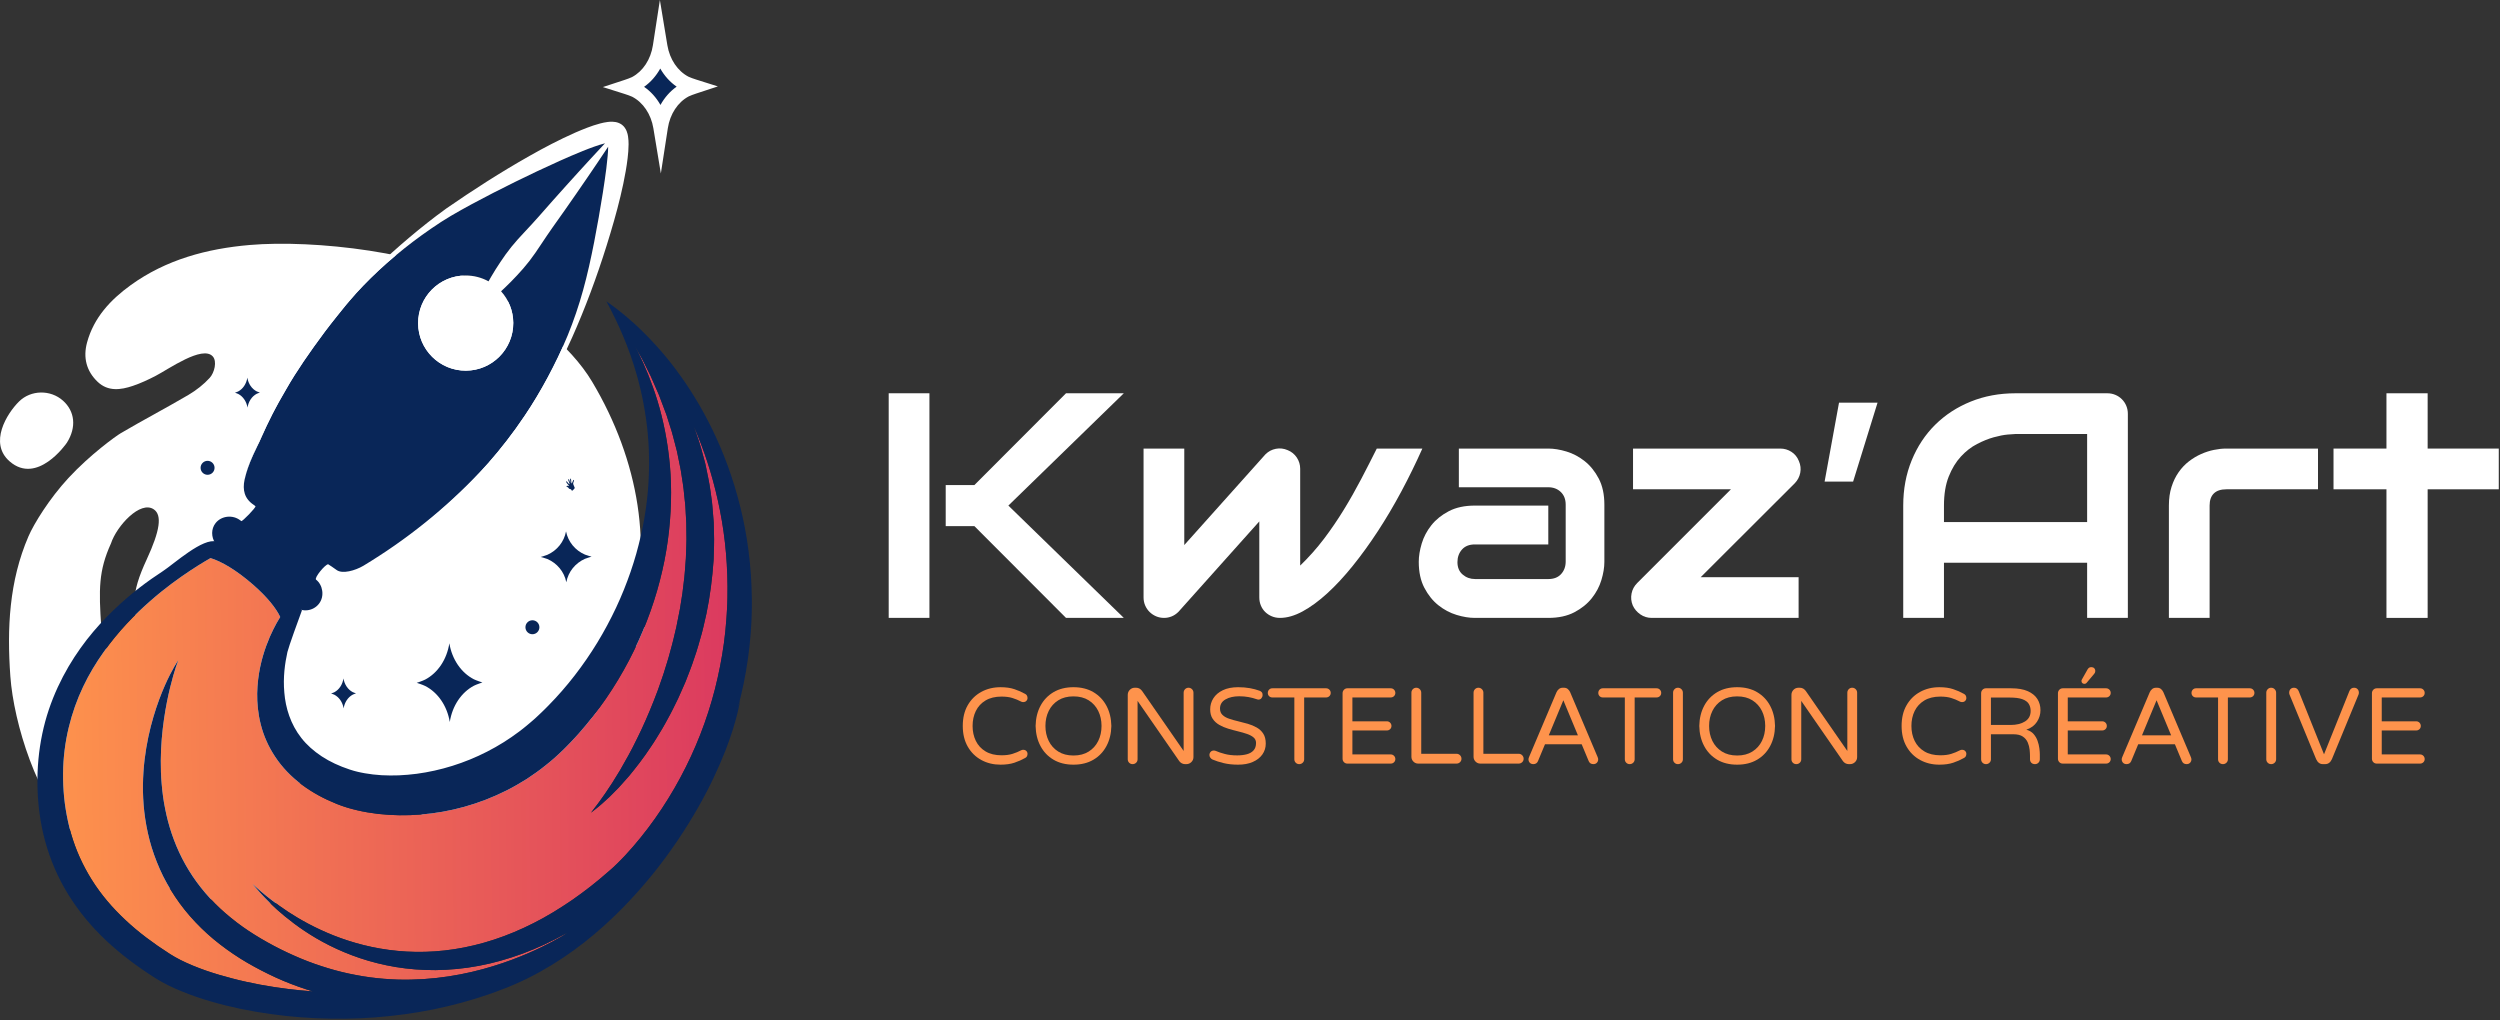 <?xml version="1.0" encoding="UTF-8" standalone="no"?>
<!DOCTYPE svg PUBLIC "-//W3C//DTD SVG 1.1//EN" "http://www.w3.org/Graphics/SVG/1.1/DTD/svg11.dtd">
<svg width="100%" height="100%" viewBox="0 0 1708 697" version="1.1" xmlns="http://www.w3.org/2000/svg" xmlns:xlink="http://www.w3.org/1999/xlink" xml:space="preserve" xmlns:serif="http://www.serif.com/" style="fill-rule:evenodd;clip-rule:evenodd;stroke-linejoin:round;stroke-miterlimit:2;">
    <rect x="0" y="0" width="1708" height="697" fill="#333333" stroke="none"/>
    <g transform="matrix(1,0,0,1,-422.553,-346.562)">
        <g id="Forme_globale_4_">
            <g>
                <g>
                    <g>
                        <path d="M608.982,912.667C577.668,910.456 560.542,889.758 565.513,878.815C573.195,861.911 629.542,890.882 684.499,884.622C763.499,875.622 832.625,834.344 851.995,775.099C869.259,722.298 859.337,661.402 827.083,607.326C812.094,582.196 781.993,559.166 753.102,541.887C714.353,518.712 636.684,510.194 593.18,513.934C564.01,516.444 535.975,523.903 511.77,541.435C498.045,551.378 486.647,563.544 482.026,580.556C479.233,590.834 481.573,600.121 489.28,607.444C496.374,614.175 505.016,612.993 513.341,610.183C518.687,608.381 523.874,605.95 528.896,603.352C537.578,598.875 560.869,582.236 567.917,590.063C570.974,593.452 569.063,601.159 565.827,604.713C561.841,609.096 556.649,613.216 551.284,616.365C536.069,625.295 520.421,633.494 505.206,642.431C501.563,644.572 484.12,657.16 469.339,673.111C456.259,687.226 445.714,704.411 442.028,712.936C428.757,743.634 427.294,776.021 429.622,808.591C431.909,840.668 448.18,893.044 473.186,916.264C499.903,941.071 553.883,966.947 608.069,963.819C633.283,962.363 655.74,957.74 663.903,946.403C674.896,931.137 657.773,916.111 608.982,912.667ZM522.5,789.122C527.513,808.694 494,808.622 491.757,775.259C490.002,749.167 489.858,736.593 498.361,717.855C502.228,706.001 518.486,688.13 527.716,694.615C533.337,698.562 531.935,708.962 522.812,728.699C512.067,751.954 511,764.122 522.5,789.122Z" style="fill:white;"/>
                    </g>
                    <g>
                        <path d="M687.885,926.311C689.478,947.249 740.686,948.033 803.213,891.123C852.42,846.337 862.703,804.72 856.468,801.845C851.58,799.591 824.847,854.71 773.611,876.995C724.029,898.562 686.417,907.033 687.885,926.311Z" style="fill:white;"/>
                        <path d="M863.654,775.06C866.627,775.78 868.169,779.938 867.097,784.344C866.027,788.751 862.75,791.738 859.777,791.016C856.809,790.294 855.267,786.138 856.339,781.732C857.408,777.325 860.684,774.339 863.654,775.06Z" style="fill:white;fill-rule:nonzero;"/>
                    </g>
                </g>
                <path id="bulle_4_" d="M429.141,661.782C414.741,649.268 427.217,629.071 435.606,620.823C443.661,612.904 457.069,612.669 465.594,620.302C473.678,627.529 474.948,638.378 468.289,648.968C467.666,649.962 447.926,678.103 429.141,661.782Z" style="fill:white;"/>
            </g>
            <g id="étoiles_4_">
                <path d="M585.285,615.688C588.558,617.37 590.957,620.835 591.652,625.033C592.297,620.83 594.656,617.336 597.908,615.617C598.539,615.283 600.117,614.762 600.117,614.762C600.117,614.762 598.535,614.262 597.894,613.938C594.626,612.255 592.226,608.79 591.535,604.593C590.889,608.795 588.527,612.289 585.277,614.009C584.646,614.342 583.066,614.86 583.066,614.86C583.066,614.86 584.65,615.36 585.285,615.688Z" style="fill:rgb(9,38,88);fill-rule:nonzero;"/>
                <path d="M561.012,669.56C559.141,667.708 559.123,664.693 560.977,662.818C562.825,660.944 565.844,660.927 567.717,662.779C569.594,664.634 569.61,667.652 567.76,669.525C565.908,671.396 562.885,671.413 561.012,669.56Z" style="fill:rgb(9,38,88);fill-rule:nonzero;"/>
                <path d="M663.572,819.435C660.301,817.751 657.904,814.288 657.207,810.09C656.562,814.294 654.203,817.786 650.953,819.506C650.32,819.839 648.742,820.361 648.742,820.361C648.742,820.361 650.324,820.858 650.963,821.186C654.231,822.869 656.631,826.336 657.322,830.53C657.972,826.331 660.332,822.835 663.58,821.116C664.213,820.782 665.789,820.262 665.789,820.262C665.789,820.262 664.209,819.762 663.572,819.435Z" style="fill:rgb(9,38,88);fill-rule:nonzero;"/>
                <path d="M746.283,810.64C737.681,806.214 731.371,797.095 729.545,786.061C727.842,797.113 721.637,806.305 713.082,810.828C711.418,811.708 707.269,813.073 707.269,813.073C707.269,813.073 711.433,814.385 713.107,815.253C721.711,819.679 728.021,828.799 729.843,839.83C731.55,828.78 737.757,819.589 746.308,815.064C747.974,814.181 752.121,812.819 752.121,812.819C752.121,812.819 747.959,811.501 746.283,810.64Z" style="fill:rgb(9,38,88);fill-rule:nonzero;"/>
                <path d="M781.533,775.122C781.519,772.489 783.64,770.344 786.277,770.327C788.912,770.312 791.058,772.435 791.072,775.066C791.088,777.706 788.967,779.853 786.332,779.87C783.697,779.884 781.549,777.759 781.533,775.122Z" style="fill:rgb(9,38,88);fill-rule:nonzero;"/>
                <path d="M822.211,725.47C815.547,722.617 810.67,716.73 809.262,709.602C807.934,716.746 803.119,722.688 796.492,725.617C795.201,726.188 791.988,727.072 791.988,727.072C791.988,727.072 795.211,727.919 796.508,728.474C803.166,731.33 808.049,737.22 809.459,744.346C810.783,737.204 815.596,731.259 822.227,728.329C823.516,727.756 826.733,726.874 826.733,726.874C826.733,726.874 823.508,726.027 822.211,725.47Z" style="fill:rgb(9,38,88);fill-rule:nonzero;"/>
                <path id="Main_chauvet_4_" d="M813.19,681.729C813.017,681.234 812.591,680.685 811.869,680.607C811.164,680.531 811.207,680.137 810.743,679.654C810.533,679.435 809.865,679.151 809.586,678.98C809.312,678.81 809.931,678.32 810.565,678.434C811.199,678.545 811.086,678.707 811.222,678.649C811.361,678.588 810.848,677.812 810.546,677.499C810.261,677.205 809.606,676.429 809.442,676.03C809.212,675.466 809.529,675.364 809.648,675.384C809.913,675.425 810.246,676.103 810.691,676.542C810.807,676.652 811.484,677.496 811.606,677.418C811.861,677.25 811.357,676.099 810.831,674.764C810.744,674.537 810.61,674.085 810.977,673.945C811.243,673.843 811.488,674.501 811.674,675.101C811.862,675.7 812.031,676.282 812.165,676.223C812.303,676.161 812.076,674.806 812.061,674.285C812.049,673.839 812.103,673.576 812.362,673.552C812.518,673.537 812.665,673.647 812.696,674.12C812.714,674.304 812.835,675.434 812.854,675.743C812.894,676.354 812.924,676.915 813.043,676.897C813.231,676.874 813.55,676.238 813.799,675.497C814.049,674.759 814.364,674.351 814.613,674.455C814.982,674.616 814.324,676.062 814.218,676.419C814.186,676.534 814.04,677.04 814.233,677.486C814.415,677.924 815.082,679.363 815.193,679.797C815.277,680.103 814.897,680.507 814.44,680.969C814.274,681.138 813.352,682.198 813.19,681.729Z" style="fill:rgb(9,38,88);fill-rule:nonzero;"/>
            </g>
            <g id="étoiles_lointaine_4_">
                <path d="M884.854,405.76C880.318,402.647 876.496,398.393 873.644,393.374C870.851,398.425 867.078,402.72 862.576,405.885C867.114,409.001 870.935,413.254 873.785,418.273C876.579,413.222 880.354,408.926 884.854,405.76Z" style="fill:rgb(9,38,88);fill-rule:nonzero;"/>
                <path d="M898.221,400.925C896.662,400.432 893.933,399.485 893.018,399.012C885.522,395.156 880.092,387.088 878.494,377.433L873.384,346.562L868.619,377.488C867.129,387.164 861.791,395.291 854.333,399.234C853.431,399.713 850.71,400.692 849.155,401.203L834.414,406.045L849.208,410.721C850.769,411.214 853.501,412.162 854.415,412.632C861.911,416.491 867.341,424.559 868.938,434.212L874.048,465.079L878.813,434.157C880.303,424.484 885.641,416.356 893.096,412.413C894,411.934 896.721,410.955 898.277,410.443L913,405.598L898.221,400.925ZM862.576,405.885C867.078,402.72 870.851,398.425 873.644,393.374C876.496,398.393 880.318,402.646 884.854,405.76C880.353,408.926 876.579,413.222 873.785,418.273C870.936,413.254 867.114,409.001 862.576,405.885Z" style="fill:white;fill-rule:nonzero;"/>
            </g>
            <g id="Fusée_5_">
                <g id="Cockpit_5_">
                    <path id="forme_fusée_5_" d="M620.934,758.634L624.038,761.064C629.124,765.046 636.468,764.148 640.45,759.068L640.494,759.005C644.474,753.921 643.064,746.107 638.494,742.593C636.991,741.438 644.771,732.02 646.76,732.067C648.451,733.156 649.272,733.634 652.573,736.015C656.479,738.829 665.096,736.452 670.827,733.089C700.203,715.357 726.831,694.01 750.413,669.147C752.331,667.124 754.212,665.078 756.064,663.017C764.679,653.229 773.131,642.405 781.072,630.525C786.618,622.322 791.831,613.576 796.747,604.425C801.643,595.265 806.288,585.71 810.397,575.736C814.483,565.752 818.036,555.36 820.969,544.669C823.928,533.989 826.328,523.001 828.502,511.881C830.691,500.77 832.62,489.516 834.413,478.277C835.3,472.658 836.119,467.032 836.826,461.452C837.166,458.662 837.465,455.882 837.713,453.146C837.906,450.98 838.023,448.823 838.06,446.783C837.289,447.945 836.451,449.202 835.534,450.567C833.911,452.985 832.08,455.713 830.083,458.688C828.069,461.651 825.889,464.861 823.582,468.256C821.283,471.657 818.802,475.198 816.267,478.887C813.72,482.568 811.114,486.39 808.382,490.207C805.668,494.04 802.911,497.934 800.155,501.827C797.401,505.723 794.737,509.689 792.141,513.614C789.547,517.542 786.953,521.375 784.217,524.904C781.471,528.426 778.633,531.685 775.811,534.674C773.018,537.684 770.278,540.451 767.666,542.942C766.715,543.856 765.788,544.719 764.875,545.558C770.023,551.278 773.178,558.831 773.221,567.128C773.311,585.078 758.814,599.71 740.868,599.799C722.926,599.89 708.289,585.403 708.197,567.452C708.111,549.503 722.599,534.866 740.545,534.78C746.262,534.751 751.641,536.207 756.323,538.777C756.927,537.7 757.552,536.603 758.219,535.47C760.041,532.356 762.103,529.051 764.388,525.639C766.646,522.205 769.162,518.692 771.958,515.209C774.762,511.731 777.894,508.325 781.118,504.896C784.34,501.465 787.586,497.959 790.742,494.381C793.894,490.802 797.049,487.223 800.152,483.699C803.238,480.16 806.357,476.743 809.351,473.417C812.356,470.1 815.23,466.869 818.011,463.849C820.782,460.822 823.404,457.96 825.823,455.319C828.259,452.689 830.49,450.279 832.469,448.143C833.729,446.783 834.875,445.551 835.925,444.434C831.063,445.711 825.801,447.658 820.69,449.729C810.283,453.911 799.963,458.7 789.735,463.463C779.542,468.318 769.436,473.238 759.561,478.32C749.688,483.383 739.965,488.576 730.704,493.994C726.086,496.724 721.638,499.619 717.266,502.624C712.882,505.592 708.659,508.707 704.505,511.824C696.245,518.118 688.442,524.652 681.208,531.398C673.981,538.15 667.272,545.065 661.27,552.163C660.518,553.051 659.771,553.934 659.026,554.812C658.297,555.71 657.57,556.605 656.846,557.496C655.406,559.283 653.979,561.055 652.565,562.809C649.743,566.319 647.04,569.81 644.43,573.26C634.096,587.156 625.034,600.226 618.086,612.457C616.393,615.529 614.566,618.455 613.01,621.329C611.406,624.193 609.926,626.998 608.543,629.711C605.776,635.136 603.408,640.207 601.35,644.824C600.833,645.981 600.36,647.104 599.846,648.202C599.321,649.276 598.811,650.32 598.316,651.332C597.332,653.356 596.426,655.263 595.611,657.048C594.002,660.628 592.741,663.725 591.891,666.297C591.03,668.862 590.458,670.862 590.147,672.227C589.815,673.586 589.643,674.289 589.643,674.289C588.167,681.265 589.514,687.212 595.795,691.416C595.795,691.416 596.426,691.778 597.078,692.423C597.729,693.066 587.949,703.154 587.367,702.577C586.782,702.002 586.716,702.069 586.716,702.069C581.63,698.089 573.805,698.877 569.825,703.963C566.685,707.976 566.859,713.491 569.566,717.597C579.156,720.636 590.375,727.516 602.351,737.967C610.605,745.168 616.831,752.138 620.934,758.634Z" style="fill:rgb(9,38,88);fill-rule:nonzero;"/>
                    <path id="Contour_10_" d="M591.891,666.298C592.741,663.726 594.001,660.629 595.611,657.049C596.426,655.264 597.332,653.358 598.316,651.333C598.811,650.321 599.321,649.277 599.846,648.203C600.36,647.105 600.833,645.982 601.35,644.825C603.409,640.208 605.777,635.137 608.543,629.712C609.926,626.999 611.406,624.194 613.01,621.33C614.567,618.456 616.393,615.53 618.086,612.458C625.033,600.227 634.096,587.156 644.43,573.261C647.039,569.811 649.743,566.32 652.565,562.81C653.979,561.056 655.406,559.285 656.846,557.497C657.57,556.606 658.296,555.712 659.026,554.813C659.771,553.934 660.518,553.051 661.27,552.164C667.272,545.066 673.981,538.151 681.208,531.399C688.441,524.653 696.245,518.119 704.505,511.825C708.658,508.708 712.882,505.593 717.266,502.625C721.638,499.62 726.086,496.726 730.704,493.995C739.966,488.577 749.688,483.384 759.561,478.321C769.436,473.239 779.541,468.319 789.735,463.464C799.964,458.7 810.283,453.911 820.69,449.73C825.801,447.659 831.063,445.712 835.925,444.435C834.875,445.552 833.729,446.784 832.469,448.144C830.49,450.28 828.259,452.69 825.823,455.32C823.404,457.962 820.783,460.823 818.011,463.85C815.23,466.871 812.356,470.101 809.351,473.418C806.357,476.744 803.238,480.161 800.152,483.7C797.048,487.223 793.894,490.803 790.742,494.382C787.586,497.96 784.34,501.466 781.118,504.897C777.893,508.326 774.762,511.732 771.958,515.21C769.162,518.692 766.645,522.206 764.388,525.64C762.103,529.052 760.041,532.357 758.219,535.471C757.552,536.604 756.928,537.7 756.323,538.778C751.64,536.208 746.261,534.752 740.545,534.781C722.6,534.867 708.111,549.504 708.197,567.453C708.289,585.404 722.926,599.891 740.868,599.8C758.813,599.711 773.31,585.079 773.221,567.129C773.178,558.832 770.024,551.278 764.875,545.559C765.788,544.72 766.715,543.857 767.666,542.943C770.277,540.453 773.018,537.685 775.811,534.675C778.633,531.687 781.471,528.428 784.217,524.905C786.953,521.376 789.547,517.543 792.141,513.615C794.737,509.69 797.401,505.723 800.155,501.828C802.911,497.934 805.668,494.041 808.382,490.208C811.113,486.391 813.72,482.568 816.267,478.888C818.802,475.2 821.284,471.659 823.582,468.257C825.889,464.861 828.069,461.652 830.083,458.689C832.08,455.713 833.911,452.986 835.534,450.568C836.451,449.203 837.29,447.946 838.06,446.784C838.023,448.824 837.907,450.981 837.713,453.147C837.465,455.882 837.166,458.663 836.826,461.453C836.119,467.033 835.3,472.659 834.413,478.278C832.62,489.517 830.691,500.771 828.502,511.882C826.328,523.002 823.928,533.99 820.969,544.67C818.035,555.361 814.483,565.753 810.397,575.737C806.288,585.712 801.643,595.266 796.747,604.426C791.831,613.576 786.618,622.322 781.072,630.526C773.132,642.406 764.679,653.23 756.064,663.018C752.733,666.803 749.379,670.448 746.018,673.917C733.987,686.375 722.086,696.938 711.118,705.762C705.646,710.193 700.371,714.148 695.414,717.692C690.476,721.262 685.819,724.374 681.601,727.162C677.357,729.904 673.539,732.329 670.162,734.322C666.712,736.193 663.492,737.223 660.837,737.721C658.175,738.219 656.051,738.099 654.708,737.707C654.034,737.518 653.552,737.287 653.244,737.111C652.938,736.928 652.791,736.824 652.791,736.824C652.791,736.824 652.938,736.929 653.242,737.113C653.549,737.293 654.03,737.527 654.704,737.72C656.046,738.122 658.175,738.257 660.847,737.776C663.512,737.295 666.746,736.285 670.222,734.429C673.624,732.452 677.449,730.059 681.718,727.34C690.22,721.855 700.341,714.863 711.444,706.171C722.543,697.48 734.605,687.052 746.836,674.716C752.976,668.543 759.045,661.885 765.145,654.737C771.228,647.605 777.083,639.867 782.812,631.712C794.257,615.381 804.568,596.935 813.463,577.053C822.324,557.173 830.25,535.945 837.082,514.066C840.496,503.119 843.756,492.016 846.461,480.669C847.813,474.992 849.059,469.263 850.055,463.419C850.563,460.496 851.02,457.547 851.359,454.533C851.692,451.512 852.002,448.462 851.999,445.158C851.989,443.489 851.946,441.79 851.633,439.751C851.458,438.717 851.256,437.618 850.679,436.151C850.377,435.417 849.986,434.572 849.234,433.573C849.046,433.325 848.814,433.055 848.582,432.805C848.305,432.525 848.066,432.284 847.724,432.009C847.578,431.856 846.727,431.293 846.807,431.353C846.84,431.372 846.496,431.155 846.069,430.934C845.63,430.708 845.405,430.623 845.151,430.521C844.883,430.413 844.655,430.338 844.419,430.266C844.175,430.188 843.956,430.131 843.744,430.08C843.524,430.026 843.309,429.979 843.119,429.947C842.313,429.797 841.63,429.743 841.007,429.722C839.751,429.68 838.734,429.771 837.765,429.884C835.849,430.122 834.205,430.498 832.613,430.907C829.449,431.735 826.552,432.731 823.718,433.814C820.888,434.891 818.138,436.037 815.423,437.217C804.62,442.024 794.35,447.393 784.358,453.069C764.351,464.369 745.453,476.57 727.462,489.009C718.538,495.446 710.173,502.113 702.151,508.876C694.133,515.632 686.495,522.475 679.335,529.426C672.173,536.374 665.53,543.482 659.597,550.773C658.855,551.684 658.116,552.59 657.38,553.494C656.666,554.408 655.956,555.319 655.249,556.225C653.842,558.042 652.448,559.844 651.066,561.629C648.305,565.205 645.659,568.767 643.107,572.283C638.045,579.356 633.348,586.196 629.008,592.826C624.664,599.441 620.729,605.844 617.319,612.025C615.65,615.145 613.9,618.03 612.36,620.966C610.786,623.865 609.34,626.693 607.992,629.431C605.292,634.905 602.987,640.015 600.989,644.664C600.492,645.824 600.008,646.953 599.538,648.051C599.025,649.132 598.528,650.181 598.046,651.199C597.086,653.237 596.203,655.156 595.409,656.955C593.841,660.56 592.618,663.677 591.798,666.263C590.968,668.843 590.421,670.851 590.126,672.22C589.811,673.583 589.647,674.287 589.647,674.287C589.647,674.287 589.819,673.585 590.151,672.225C590.458,670.863 591.029,668.863 591.891,666.298ZM837.723,441.401C837.722,441.399 837.72,441.395 837.719,441.393C837.709,441.356 837.713,441.368 837.723,441.401Z" style="fill:white;fill-rule:nonzero;"/>
                </g>
                <g id="Trainée_5_">
                    <path id="Flammes_5_" d="M595.463,746.009C583.896,735.915 573.723,730.079 566.38,727.841C565.176,728.536 563.697,729.404 561.957,730.443C556.668,733.61 549.031,738.491 539.82,745.331C535.227,748.765 530.267,752.722 525.102,757.271C519.931,761.81 514.525,766.908 509.134,772.684C503.751,778.463 498.39,784.923 493.328,792.097C488.231,799.241 483.432,807.118 479.347,815.736C475.245,824.344 471.884,833.693 469.511,843.612C467.101,853.521 465.755,864.027 465.649,874.873C465.629,876.228 465.619,877.589 465.664,878.955C465.693,880.321 465.705,881.691 465.793,883.065C465.873,884.44 465.904,885.818 466.035,887.201L466.201,889.277L466.283,890.317C466.284,890.323 466.289,890.384 466.293,890.435L466.322,890.688L466.383,891.238C466.549,892.704 466.713,894.174 466.879,895.648C467.063,897.067 467.287,898.345 467.484,899.705C467.66,901.033 467.949,902.425 468.209,903.805C468.467,905.188 468.729,906.573 469.057,907.944C471.428,918.982 475.371,929.844 480.888,940.094C486.367,950.364 493.422,960.026 501.823,968.768C506.021,973.139 510.49,977.342 515.233,981.325C519.981,985.305 524.992,989.072 530.186,992.684C532.797,994.474 535.433,996.25 538.137,997.966L539.147,998.614L539.993,999.123L542.121,1000.4C543.437,1001.12 544.567,1001.73 545.876,1002.41C551.286,1005.14 557.12,1007.5 563.097,1009.61C569.093,1011.69 575.258,1013.49 581.495,1015.1C587.724,1016.75 594.071,1018.09 600.439,1019.3C606.814,1020.51 613.249,1021.45 619.692,1022.27C625.21,1022.91 630.735,1023.48 636.267,1023.88C634.707,1023.42 633.151,1022.94 631.6,1022.43C624.65,1020.14 617.756,1017.5 611.037,1014.43C604.32,1011.36 597.745,1007.94 591.35,1004.23L586.67,1001.39C585.111,1000.41 583.473,999.308 581.883,998.267C580.295,997.206 578.805,996.113 577.264,995.037C575.737,993.954 574.264,992.787 572.766,991.667C566.827,987.092 561.254,982.039 556.125,976.621C550.996,971.202 546.323,965.4 542.258,959.293C538.195,953.189 534.588,946.873 531.74,940.354C528.869,933.851 526.519,927.266 524.789,920.695C523.078,914.12 521.875,907.598 521.146,901.23C519.682,888.483 520.078,876.417 521.341,865.506C522.657,854.588 524.882,844.807 527.37,836.34C529.871,827.871 532.622,820.707 535.162,814.947C537.682,809.176 540.05,804.833 541.699,801.911C542.53,800.451 543.226,799.366 543.696,798.639C544.176,797.919 544.425,797.547 544.425,797.547C544.425,797.547 543.755,799.206 542.704,802.361C541.641,805.511 540.29,810.201 538.807,816.187C537.35,822.181 535.808,829.498 534.597,837.926C533.386,846.349 532.47,855.885 532.407,866.217C532.378,871.38 532.537,876.74 533.025,882.235C533.486,887.729 534.209,893.365 535.369,899.047C537.584,910.424 541.365,922.022 547.015,933.065C549.851,938.578 553.129,943.959 556.883,949.094C560.649,954.218 564.82,959.143 569.397,963.774C573.989,968.39 578.999,972.683 584.263,976.728C585.604,977.709 586.91,978.735 588.282,979.687C589.653,980.625 591.026,981.62 592.393,982.515C593.779,983.401 595.086,984.276 596.531,985.177L600.948,987.863C606.808,991.319 612.814,994.5 618.929,997.356C625.04,1000.22 631.232,1002.83 637.508,1005.04C643.786,1007.24 650.102,1009.17 656.438,1010.7C658.018,1011.1 659.604,1011.45 661.19,1011.78C662.77,1012.13 664.356,1012.43 665.939,1012.72C669.098,1013.33 672.256,1013.84 675.4,1014.26C681.688,1015.11 687.926,1015.58 694.053,1015.8C700.182,1016 706.197,1015.82 712.057,1015.47C723.772,1014.7 734.842,1012.93 744.936,1010.56C755.038,1008.2 764.175,1005.29 772.161,1002.33C780.149,999.361 786.982,996.322 792.536,993.636C798.077,990.924 802.384,988.625 805.243,986.927C806.294,986.315 807.153,985.796 807.827,985.379C808.598,984.86 809.364,984.336 810.127,983.81C809.757,984.019 809.39,984.234 809.019,984.44C804.196,987.094 799.335,989.593 794.425,991.881C789.505,994.148 784.554,996.236 779.568,998.081C769.581,1001.73 759.532,1004.6 749.556,1006.44C739.591,1008.32 729.732,1009.23 720.21,1009.34C710.684,1009.38 701.495,1008.66 692.818,1007.21C688.477,1006.5 684.268,1005.6 680.198,1004.58C676.126,1003.56 672.19,1002.42 668.419,1001.13C660.863,998.595 653.917,995.626 647.605,992.463C634.97,986.121 624.95,978.97 617.207,972.614C609.43,966.272 604.02,960.553 600.407,956.641C598.607,954.67 597.283,953.114 596.408,952.055C595.528,951 595.074,950.455 595.074,950.455C595.074,950.455 595.599,950.932 596.619,951.853C597.629,952.787 599.172,954.117 601.174,955.847C603.191,957.567 605.712,959.642 608.758,961.962C611.821,964.259 615.373,966.845 619.469,969.543C627.66,974.925 638.081,980.73 650.637,985.705C663.182,990.649 677.928,994.686 694.262,996.208C710.569,997.792 728.432,996.762 746.557,992.354C764.7,988.026 783.037,980.319 800.549,969.775C804.923,967.13 809.24,964.302 813.543,961.379C817.81,958.4 822.046,955.304 826.201,952.035C830.347,948.754 834.452,945.365 838.471,941.82L839.989,940.501L840.368,940.172L840.686,939.883L841.456,939.187C842.441,938.276 843.258,937.51 844.226,936.558C846.095,934.745 847.937,932.839 849.753,930.9C864.24,915.253 876.964,897.195 887.296,877.969C897.668,858.738 905.657,838.235 910.989,817.379C913.63,806.944 915.716,796.445 917.129,785.965C917.443,783.34 917.757,780.722 918.069,778.112C918.303,775.46 918.537,772.816 918.769,770.181C918.913,768.813 918.957,767.568 919.038,766.283C919.112,765.004 919.187,763.728 919.263,762.455C919.454,759.927 919.449,757.308 919.536,754.744C919.934,734.162 918.171,714.182 914.481,695.58C910.842,676.967 905.558,659.686 899.28,644.269C898.44,642.117 897.546,640.019 896.643,637.951C896.888,638.608 897.122,639.271 897.335,639.943C899.18,645.247 901.102,650.676 902.524,656.35C902.91,657.761 903.296,659.179 903.685,660.602C904.06,662.029 904.5,663.449 904.759,664.912C905.353,667.825 905.951,670.76 906.554,673.711C907.222,676.656 907.596,679.664 908.049,682.679C908.257,684.19 908.465,685.703 908.673,687.221C908.884,688.739 909.111,690.258 909.206,691.792C909.462,694.856 909.72,697.934 909.977,701.02C910.037,701.791 910.114,702.564 910.16,703.338L910.227,705.662C910.262,707.214 910.297,708.766 910.332,710.322C910.605,716.545 910.242,722.778 910.102,729.019C909.229,741.463 907.69,753.847 905.192,765.834C904.561,768.827 903.839,771.787 903.149,774.737C902.782,776.206 902.458,777.682 902.059,779.134C901.645,780.582 901.231,782.026 900.819,783.464C900.407,784.902 899.996,786.336 899.587,787.765C899.181,789.195 898.777,790.619 898.292,792.014C897.345,794.807 896.404,797.579 895.472,800.33C894.532,803.074 893.421,805.734 892.419,808.398C891.904,809.725 891.392,811.045 890.882,812.359C890.339,813.66 889.754,814.936 889.196,816.214C888.063,818.763 886.974,821.294 885.84,823.767C884.651,826.217 883.47,828.632 882.279,831C881.133,833.388 879.842,835.666 878.614,837.927C877.358,840.174 876.223,842.434 874.903,844.552C872.303,848.806 869.889,852.952 867.25,856.745C862.196,864.456 856.953,871.103 852.214,876.859C849.751,879.674 847.45,882.298 845.261,884.661C842.993,886.968 840.937,889.089 839.032,890.958C837.053,892.784 835.288,894.391 833.737,895.763C832.977,896.465 832.245,897.073 831.56,897.614C830.883,898.164 830.267,898.663 829.716,899.109C827.489,900.876 826.302,901.818 826.302,901.818C826.302,901.818 827.22,900.611 828.941,898.349C829.377,897.788 829.863,897.162 830.398,896.474C830.942,895.791 831.518,895.033 832.092,894.186C833.262,892.503 834.621,890.6 836.143,888.494C837.59,886.315 839.191,883.903 840.934,881.276C842.581,878.602 844.363,875.711 846.266,872.621C849.879,866.329 853.921,859.259 857.763,851.258C861.74,843.342 865.573,834.545 869.284,825.155C870.169,822.788 871.093,820.403 872.033,817.995C872.913,815.56 873.742,813.075 874.613,810.579C875.039,809.327 875.492,808.078 875.903,806.808C876.299,805.534 876.698,804.251 877.097,802.963C877.879,800.383 878.767,797.813 879.482,795.166C880.201,792.523 880.926,789.858 881.656,787.174C882.054,785.843 882.369,784.484 882.686,783.121C883.008,781.761 883.332,780.395 883.656,779.026C883.98,777.658 884.306,776.286 884.633,774.91C884.944,773.531 885.18,772.132 885.458,770.738C885.99,767.948 886.617,765.163 887.121,762.345C887.568,759.518 888.017,756.681 888.468,753.834L888.807,751.7L889.055,749.551L889.578,745.25C890.407,739.522 890.656,733.725 891.139,727.949C891.286,722.163 891.714,716.373 891.498,710.61L891.443,706.292L891.429,704.136C891.407,703.419 891.354,702.704 891.318,701.989C891.161,699.127 891.004,696.272 890.847,693.429C890.802,692.002 890.628,690.593 890.472,689.185C890.318,687.776 890.165,686.371 890.012,684.968C889.724,682.16 889.519,679.351 889.02,676.605C888.592,673.845 888.166,671.101 887.744,668.376C887.569,667.005 887.217,665.677 886.965,664.331C886.692,662.989 886.418,661.653 886.147,660.322C885.573,657.667 885.156,654.989 884.397,652.427C883.702,649.848 883.036,647.285 882.395,644.739C881.816,642.172 880.934,639.731 880.172,637.279C879.392,634.833 878.611,632.417 877.882,630.012C876.141,625.317 874.434,620.733 872.717,616.313C870.813,611.981 869.012,607.753 867.199,603.722C865.226,599.757 863.336,595.957 861.538,592.343C859.85,589.149 858.097,586.188 856.504,583.315C857.159,584.56 857.82,585.833 858.494,587.149C860.803,591.783 863.131,596.891 865.385,602.463C867.622,608.039 869.801,614.072 871.787,620.552C873.767,627.032 875.488,633.97 876.933,641.297C878.372,648.625 879.499,656.351 880.227,664.407C880.939,672.465 881.195,680.852 880.961,689.476C880.523,706.719 878.159,724.948 873.359,743.269C872.168,747.849 870.87,752.45 869.37,757.023C867.904,761.609 866.277,766.181 864.52,770.738C861.027,779.863 856.928,788.894 852.281,797.747C843.012,815.467 831.46,832.44 817.832,847.838C816.986,848.806 816.11,849.748 815.237,850.692C814.364,851.637 813.503,852.579 812.563,853.54L809.83,856.359L807.267,858.926L804.291,861.738C803.321,862.636 802.382,863.569 801.366,864.416C799.354,866.133 797.368,867.879 795.27,869.489C791.164,872.817 786.824,875.836 782.438,878.75C777.958,881.517 773.442,884.21 768.758,886.539C750.082,895.993 729.922,901.483 710.132,903.034C700.233,903.854 690.407,903.686 680.795,902.606C675.986,902.041 671.229,901.223 666.535,900.124C665.361,899.84 664.194,899.582 663.027,899.239L661.283,898.754L660.413,898.51L659.487,898.219L657.633,897.624C657.039,897.427 656.338,897.213 655.904,897.038C654.826,896.634 653.752,896.229 652.68,895.828C644.116,892.399 635.97,888.036 628.736,882.614C621.491,877.227 615.245,870.699 610.536,863.556C605.789,856.437 602.535,848.81 600.697,841.404C598.81,833.996 598.193,826.856 598.263,820.289C598.54,807.115 601.39,796.231 604.483,787.713C606.031,783.443 607.671,779.749 609.246,776.611C610.81,773.47 612.271,770.868 613.553,768.812C613.711,768.555 613.856,768.331 614.008,768.089C611.295,762.27 605.278,754.572 595.463,746.009Z" style="fill:url(#_Linear1);fill-rule:nonzero;"/>
                    <path id="Contour_9_" d="M936.191,754.817C936.128,749.575 935.916,744.38 935.566,739.243C935.187,733.666 934.642,728.157 933.927,722.735C932.585,712.317 930.679,702.211 928.232,692.533C923.419,673.155 916.775,655.432 909.154,639.87C905.355,632.083 901.395,624.786 897.23,618.095C896.213,616.409 895.193,614.756 894.128,613.159C893.075,611.555 892.062,609.962 891.021,608.418C888.894,605.356 886.859,602.37 884.724,599.589C876.404,588.314 868.077,579.366 860.928,572.384C860.032,571.514 859.159,570.667 858.311,569.845C857.457,569.031 856.593,568.271 855.775,567.518C854.121,566.032 852.578,564.635 851.073,563.41C849.58,562.174 848.232,560.997 846.941,559.984C845.65,558.973 844.478,558.056 843.427,557.234C841.342,555.578 839.624,554.458 838.525,553.635C837.409,552.835 836.833,552.422 836.833,552.422C836.833,552.422 837.961,554.568 840.076,558.591C842.156,562.624 845.055,568.615 848.342,576.362C851.616,584.115 855.106,593.71 858.215,604.898C859.736,610.502 861.141,616.508 862.308,622.881C863.483,629.25 864.486,635.973 865.12,643.015C865.762,650.054 866.069,657.403 865.973,664.986C865.89,672.566 865.488,680.384 864.541,688.356C863.61,696.325 862.265,704.454 860.363,712.633C859.445,716.728 858.35,720.826 857.225,724.949C856.03,729.056 854.782,733.185 853.347,737.291C850.504,745.506 847.232,753.715 843.428,761.784C839.633,769.856 835.366,777.81 830.662,785.558C821.213,801.027 809.978,815.682 797.21,828.616C796.426,829.437 795.617,830.232 794.811,831.03C794.006,831.829 793.198,832.638 792.411,833.372L789.991,835.662L787.318,838.113L784.922,840.17C784.089,840.881 783.276,841.613 782.412,842.284C780.713,843.657 779.048,845.068 777.283,846.347C770.327,851.592 762.961,856.2 755.301,860.101C740.012,867.95 723.537,873.04 707.23,875.218C703.155,875.727 699.094,876.115 695.077,876.276C691.061,876.425 687.089,876.401 683.194,876.185C679.305,875.946 675.503,875.504 671.841,874.862C670.93,874.694 670.007,874.551 669.125,874.34L667.791,874.048L667.125,873.904L666.531,873.753L665.359,873.455C664.949,873.347 664.634,873.295 664.084,873.112C663.184,872.832 662.286,872.553 661.393,872.276C654.354,869.956 647.927,866.965 642.386,863.33C636.865,859.675 632.133,855.492 628.455,850.774C621.043,841.377 617.638,830.144 616.803,819.723C615.854,809.262 617.215,799.709 618.916,792.037C619.76,788.388 626.771,769.082 628.833,763.549C628.922,763.312 611.605,744.167 603.352,736.966C591.375,726.515 580.157,719.635 570.567,716.596C561.231,713.639 541.491,731.766 533.847,736.756C528.835,740.017 523.39,743.807 517.659,748.229C511.93,752.655 505.975,757.777 499.909,763.61C493.866,769.462 487.745,776.069 481.872,783.565C476.048,791.089 470.46,799.494 465.571,808.837C460.69,818.172 456.463,828.433 453.452,839.479C450.465,850.524 448.649,862.31 448.222,874.458C448.161,875.976 448.114,877.5 448.122,879.028C448.114,880.555 448.093,882.091 448.148,883.627C448.196,885.163 448.198,886.708 448.301,888.25L448.426,890.568L448.49,891.731L448.594,893.011C448.721,894.481 448.85,895.954 448.979,897.433C449.133,898.962 449.364,900.627 449.558,902.226C449.741,903.864 450.018,905.413 450.274,906.991C450.523,908.567 450.789,910.146 451.141,911.717C453.651,924.325 458.001,936.959 464.2,948.9C470.423,960.826 478.485,972.006 487.891,981.961C497.282,991.949 507.971,1000.71 519.205,1008.52C522.021,1010.46 524.859,1012.37 527.734,1014.2L528.809,1014.89L530.089,1015.66L532.224,1016.93C533.806,1017.8 535.598,1018.77 537.237,1019.6C543.697,1022.8 550.238,1025.39 556.845,1027.67C570.061,1032.17 583.537,1035.4 597.127,1037.75C610.715,1040.07 624.401,1041.61 638.077,1042.19C651.745,1042.79 665.392,1042.71 678.871,1041.65C692.348,1040.61 705.661,1038.81 718.649,1036.18C731.631,1033.52 744.297,1030.1 756.465,1025.89C759.521,1024.88 762.51,1023.71 765.486,1022.56L767.717,1021.71L768.83,1021.28L769.461,1021.03L769.997,1020.81L772.14,1019.92C772.846,1019.63 773.567,1019.33 774.326,1018.99C777.34,1017.68 780.204,1016.36 783.037,1014.95C785.87,1013.55 788.655,1012.1 791.379,1010.58C802.297,1004.54 812.376,997.703 821.663,990.464C840.202,975.898 855.512,959.754 868.345,943.986C881.15,928.164 891.326,912.531 899.493,898.256C907.656,883.963 913.592,870.885 917.94,859.941C922.261,848.975 924.826,840.069 926.33,833.962C927.091,830.908 927.551,828.54 927.863,826.948C928.152,825.351 928.302,824.527 928.302,824.527C928.302,824.527 928.29,824.569 928.272,824.635C928.201,824.896 927.992,825.652 927.647,826.896C927.363,827.887 926.978,829.184 926.48,830.758C927.298,827.774 928.07,824.782 928.791,821.787C931.5,810.585 933.373,799.291 934.614,788.089C934.879,785.283 935.142,782.487 935.406,779.7C935.578,776.941 935.75,774.191 935.922,771.451C936.016,770.135 936.029,768.689 936.07,767.293C936.105,765.889 936.14,764.487 936.175,763.089C936.289,760.272 936.192,757.56 936.191,754.817ZM919.533,754.747C919.445,757.31 919.451,759.93 919.26,762.458C919.185,763.731 919.11,765.007 919.035,766.286C918.955,767.571 918.91,768.816 918.766,770.184C918.534,772.819 918.3,775.462 918.066,778.115C917.753,780.724 917.44,783.343 917.126,785.968C915.713,796.448 913.627,806.947 910.986,817.382C905.654,838.237 897.665,858.74 887.293,877.972C876.961,897.198 864.237,915.255 849.75,930.903C847.934,932.842 846.092,934.748 844.223,936.561C843.255,937.513 842.439,938.279 841.453,939.19L840.683,939.886L840.365,940.175L839.986,940.504L838.468,941.823C834.449,945.368 830.344,948.757 826.198,952.038C822.043,955.307 817.806,958.402 813.54,961.382C809.237,964.305 804.92,967.133 800.546,969.778C783.034,980.322 764.696,988.029 746.554,992.357C728.429,996.764 710.566,997.795 694.259,996.211C677.925,994.69 663.179,990.652 650.634,985.708C638.078,980.732 627.657,974.928 619.466,969.546C615.37,966.848 611.819,964.262 608.755,961.965C605.709,959.645 603.188,957.569 601.171,955.85C599.169,954.12 597.626,952.789 596.616,951.856C595.596,950.934 595.071,950.458 595.071,950.458C595.071,950.458 595.525,951.003 596.405,952.058C597.28,953.117 598.604,954.673 600.404,956.644C604.017,960.556 609.426,966.275 617.204,972.617C624.947,978.972 634.968,986.124 647.602,992.466C653.915,995.629 660.861,998.598 668.416,1001.14C672.187,1002.43 676.123,1003.57 680.195,1004.58C684.265,1005.6 688.474,1006.5 692.815,1007.22C701.492,1008.67 710.68,1009.39 720.207,1009.35C729.728,1009.23 739.588,1008.32 749.553,1006.44C759.529,1004.6 769.577,1001.73 779.565,998.084C784.551,996.239 789.503,994.15 794.422,991.884C799.332,989.596 804.193,987.097 809.016,984.443C809.387,984.237 809.754,984.022 810.124,983.813C809.361,984.339 808.596,984.864 807.824,985.382C807.15,985.799 806.291,986.318 805.24,986.93C802.381,988.628 798.074,990.927 792.533,993.639C786.979,996.326 780.146,999.365 772.158,1002.33C764.173,1005.29 755.035,1008.2 744.933,1010.56C734.839,1012.93 723.769,1014.71 712.054,1015.48C706.194,1015.82 700.179,1016 694.05,1015.8C687.923,1015.58 681.685,1015.11 675.397,1014.26C672.253,1013.84 669.095,1013.33 665.936,1012.72C664.353,1012.43 662.767,1012.14 661.187,1011.78C659.601,1011.45 658.015,1011.1 656.435,1010.7C650.099,1009.17 643.784,1007.24 637.505,1005.04C631.229,1002.84 625.037,1000.22 618.926,997.359C612.811,994.503 606.805,991.322 600.945,987.866L596.528,985.18C595.084,984.279 593.776,983.404 592.39,982.518C591.023,981.622 589.65,980.627 588.279,979.69C586.908,978.738 585.601,977.712 584.26,976.731C578.995,972.686 573.986,968.393 569.394,963.777C564.817,959.146 560.646,954.221 556.88,949.097C553.126,943.961 549.848,938.58 547.012,933.068C541.363,922.025 537.581,910.427 535.366,899.05C534.206,893.368 533.483,887.733 533.022,882.238C532.534,876.744 532.375,871.384 532.404,866.22C532.467,855.888 533.383,846.352 534.594,837.929C535.805,829.5 537.347,822.184 538.804,816.19C540.287,810.204 541.638,805.514 542.701,802.364C543.752,799.209 544.422,797.55 544.422,797.55C544.422,797.55 544.174,797.922 543.693,798.642C543.223,799.37 542.527,800.455 541.696,801.914C540.047,804.836 537.678,809.18 535.159,814.95C532.619,820.71 529.868,827.874 527.367,836.343C524.879,844.81 522.654,854.591 521.338,865.509C520.074,876.419 519.679,888.486 521.143,901.233C521.872,907.601 523.075,914.123 524.786,920.698C526.516,927.269 528.866,933.854 531.737,940.357C534.585,946.877 538.192,953.193 542.255,959.296C546.32,965.403 550.993,971.205 556.122,976.624C561.251,982.042 566.823,987.095 572.763,991.67C574.261,992.79 575.734,993.957 577.261,995.04C578.802,996.116 580.292,997.21 581.88,998.27C583.47,999.311 585.109,1000.41 586.667,1001.4L591.347,1004.24C597.742,1007.94 604.317,1011.36 611.034,1014.43C617.754,1017.5 624.647,1020.14 631.597,1022.43C633.148,1022.94 634.704,1023.42 636.264,1023.89C630.732,1023.48 625.206,1022.91 619.689,1022.27C613.246,1021.45 606.811,1020.51 600.436,1019.31C594.068,1018.09 587.72,1016.76 581.492,1015.1C575.255,1013.5 569.09,1011.69 563.094,1009.61C557.117,1007.5 551.283,1005.14 545.873,1002.42C544.564,1001.73 543.435,1001.13 542.118,1000.4L539.99,999.126L539.144,998.617L538.134,997.969C535.43,996.253 532.794,994.477 530.183,992.687C524.989,989.075 519.978,985.308 515.23,981.328C510.487,977.346 506.018,973.142 501.82,968.771C493.42,960.029 486.365,950.367 480.885,940.097C475.368,929.847 471.425,918.985 469.054,907.947C468.726,906.576 468.464,905.191 468.206,903.808C467.946,902.428 467.657,901.037 467.481,899.708C467.284,898.349 467.059,897.07 466.876,895.651C466.71,894.176 466.546,892.707 466.38,891.241L466.319,890.691L466.29,890.438C466.286,890.387 466.281,890.326 466.28,890.32L466.198,889.28L466.032,887.204C465.901,885.821 465.87,884.443 465.79,883.068C465.702,881.694 465.69,880.324 465.661,878.958C465.616,877.592 465.627,876.231 465.646,874.876C465.752,864.03 467.098,853.524 469.508,843.615C471.881,833.696 475.242,824.347 479.344,815.739C483.43,807.122 488.229,799.244 493.325,792.1C498.387,784.926 503.748,778.466 509.131,772.687C514.522,766.911 519.928,761.813 525.099,757.274C530.264,752.724 535.224,748.767 539.817,745.334C549.028,738.494 556.665,733.613 561.954,730.446C563.694,729.407 565.173,728.54 566.377,727.844C573.72,730.082 583.893,735.918 595.46,746.012C605.275,754.575 611.292,762.273 614.007,768.099C613.855,768.34 613.71,768.565 613.552,768.822C612.271,770.878 610.81,773.48 609.245,776.621C607.671,779.759 606.03,783.453 604.482,787.723C601.389,796.242 598.54,807.125 598.262,820.299C598.192,826.866 598.809,834.006 600.696,841.414C602.534,848.82 605.788,856.447 610.535,863.566C615.244,870.709 621.49,877.237 628.735,882.624C635.969,888.046 644.115,892.409 652.679,895.838C653.75,896.239 654.825,896.644 655.903,897.048C656.337,897.223 657.038,897.437 657.632,897.634L659.486,898.229L660.412,898.52L661.282,898.764L663.026,899.249C664.193,899.592 665.36,899.85 666.534,900.134C671.227,901.234 675.985,902.051 680.794,902.616C690.406,903.696 700.232,903.864 710.131,903.044C729.921,901.493 750.081,896.003 768.757,886.549C773.441,884.22 777.956,881.527 782.437,878.76C786.823,875.846 791.163,872.827 795.269,869.499C797.367,867.889 799.353,866.143 801.365,864.426C802.381,863.579 803.32,862.647 804.29,861.748L807.266,858.936L809.829,856.369L812.562,853.55C813.501,852.589 814.363,851.648 815.236,850.702C816.109,849.759 816.985,848.816 817.831,847.848C831.459,832.451 843.012,815.477 852.28,797.757C856.927,788.904 861.026,779.873 864.519,770.748C866.276,766.191 867.903,761.619 869.369,757.033C870.869,752.46 872.167,747.859 873.358,743.279C878.158,724.958 880.521,706.729 880.96,689.486C881.193,680.862 880.938,672.474 880.226,664.417C879.498,656.36 878.372,648.635 876.932,641.307C875.487,633.98 873.766,627.042 871.786,620.562C869.8,614.083 867.621,608.049 865.384,602.473C863.13,596.901 860.802,591.792 858.493,587.159C857.819,585.843 857.158,584.57 856.503,583.325C858.096,586.198 859.849,589.159 861.537,592.353C863.335,595.967 865.225,599.767 867.198,603.732C869.011,607.763 870.811,611.991 872.716,616.323C874.433,620.743 876.14,625.327 877.881,630.022C878.61,632.426 879.391,634.842 880.171,637.289C880.933,639.741 881.815,642.182 882.394,644.749C883.035,647.296 883.701,649.858 884.396,652.437C885.155,654.999 885.572,657.676 886.146,660.332C886.417,661.663 886.691,662.999 886.964,664.341C887.216,665.687 887.568,667.015 887.743,668.386C888.166,671.111 888.592,673.855 889.019,676.615C889.518,679.361 889.723,682.171 890.011,684.978C890.164,686.38 890.317,687.786 890.471,689.195C890.627,690.603 890.801,692.012 890.846,693.439C891.002,696.282 891.159,699.136 891.317,701.999C891.353,702.715 891.406,703.43 891.428,704.146L891.442,706.302L891.497,710.62C891.713,716.383 891.285,722.173 891.138,727.959C890.656,733.734 890.407,739.532 889.577,745.26L889.054,749.561L888.806,751.71L888.467,753.844C888.017,756.691 887.568,759.528 887.12,762.355C886.616,765.172 885.989,767.958 885.457,770.748C885.179,772.142 884.942,773.541 884.632,774.92C884.306,776.296 883.98,777.668 883.655,779.036C883.331,780.405 883.008,781.77 882.685,783.131C882.368,784.493 882.053,785.853 881.655,787.184C880.926,789.869 880.2,792.534 879.481,795.176C878.766,797.822 877.878,800.393 877.096,802.973C876.697,804.261 876.298,805.543 875.902,806.818C875.491,808.089 875.038,809.338 874.612,810.589C873.741,813.085 872.912,815.57 872.032,818.005C871.092,820.413 870.168,822.798 869.283,825.165C865.571,834.555 861.738,843.352 857.762,851.268C853.92,859.269 849.878,866.339 846.265,872.631C844.362,875.721 842.58,878.612 840.933,881.286C839.19,883.913 837.589,886.325 836.142,888.504C834.621,890.61 833.261,892.514 832.091,894.196C831.517,895.043 830.941,895.801 830.397,896.484C829.862,897.172 829.376,897.798 828.94,898.359C827.219,900.621 826.301,901.828 826.301,901.828C826.301,901.828 827.489,900.886 829.715,899.119C830.266,898.673 830.882,898.174 831.559,897.624C832.244,897.083 832.976,896.476 833.736,895.773C835.287,894.401 837.052,892.794 839.031,890.968C840.935,889.099 842.992,886.978 845.26,884.671C847.449,882.309 849.75,879.685 852.213,876.869C856.952,871.113 862.195,864.466 867.249,856.755C869.889,852.962 872.303,848.816 874.902,844.562C876.222,842.444 877.357,840.184 878.613,837.937C879.842,835.676 881.133,833.398 882.278,831.01C883.468,828.642 884.649,826.227 885.839,823.777C886.974,821.304 888.063,818.773 889.195,816.224C889.753,814.946 890.338,813.669 890.881,812.369C891.391,811.056 891.903,809.735 892.418,808.408C893.42,805.744 894.53,803.084 895.471,800.34C896.404,797.589 897.344,794.817 898.291,792.024C898.776,790.629 899.18,789.205 899.586,787.775C899.995,786.346 900.406,784.913 900.818,783.474C901.23,782.035 901.644,780.592 902.058,779.144C902.456,777.692 902.781,776.215 903.148,774.747C903.838,771.797 904.56,768.837 905.191,765.844C907.689,753.857 909.228,741.473 910.101,729.029C910.242,722.788 910.605,716.554 910.331,710.332C910.296,708.776 910.261,707.224 910.226,705.672L910.159,703.348C910.113,702.574 910.036,701.801 909.976,701.03C909.718,697.944 909.46,694.867 909.205,691.802C909.109,690.268 908.883,688.748 908.672,687.231C908.464,685.713 908.256,684.2 908.048,682.689C907.595,679.674 907.221,676.667 906.553,673.721C905.95,670.77 905.352,667.835 904.758,664.922C904.499,663.459 904.059,662.039 903.684,660.612C903.295,659.189 902.909,657.771 902.523,656.36C901.1,650.686 899.178,645.256 897.334,639.953C897.12,639.281 896.887,638.618 896.642,637.961C897.544,640.029 898.439,642.127 899.279,644.279C905.557,659.696 910.842,676.976 914.48,695.59C918.168,714.186 919.932,734.165 919.533,754.747Z" style="fill:rgb(9,38,88);fill-rule:nonzero;"/>
                </g>
            </g>
        </g>
        <g>
            <g>
                <path d="M1057.54,768.709L1029.71,768.709L1029.71,615.248L1057.54,615.248L1057.54,768.709ZM1190.34,768.709L1150.85,768.709L1088.25,705.998L1068.66,705.998L1068.66,677.961L1088.25,677.961L1150.85,615.248L1190.34,615.248L1111.47,691.978L1190.34,768.709Z" style="fill:white;fill-rule:nonzero;"/>
                <path d="M1394.31,653.025C1389.88,662.941 1385.11,672.699 1379.97,682.293C1374.83,691.889 1369.46,700.969 1363.86,709.529C1358.26,718.09 1352.54,725.99 1346.69,733.232C1340.84,740.476 1335.04,746.716 1329.3,751.959C1323.56,757.205 1317.95,761.307 1312.5,764.268C1307.04,767.229 1301.88,768.709 1297.03,768.709C1295.04,768.709 1293.18,768.352 1291.47,767.637C1289.76,766.924 1288.26,765.944 1286.97,764.696C1285.69,763.448 1284.69,761.967 1283.98,760.255C1283.26,758.542 1282.91,756.687 1282.91,754.689L1282.91,702.789L1227.69,764.537C1226.26,765.963 1224.71,767.016 1223.03,767.693C1221.36,768.371 1219.63,768.711 1217.84,768.711C1215.92,768.711 1214.12,768.354 1212.44,767.639C1210.76,766.926 1209.28,765.946 1208,764.698C1206.71,763.45 1205.7,761.969 1204.95,760.257C1204.2,758.544 1203.83,756.689 1203.83,754.691L1203.83,653.025L1231.65,653.025L1231.65,718.947L1287.08,656.984C1289.08,654.988 1291.45,653.72 1294.2,653.185C1296.94,652.65 1299.64,652.955 1302.28,654.095C1304.92,655.165 1307.01,656.861 1308.54,659.177C1310.07,661.497 1310.84,664.048 1310.84,666.829L1310.84,732.964C1316.83,727.185 1322.25,721.085 1327.11,714.665C1331.96,708.245 1336.47,701.628 1340.64,694.813C1344.82,688 1348.74,681.079 1352.41,674.053C1356.09,667.026 1359.67,660.016 1363.17,653.024L1394.31,653.024L1394.31,653.025Z" style="fill:white;fill-rule:nonzero;"/>
                <path d="M1518.66,730.396C1518.66,734.25 1517.98,738.406 1516.62,742.863C1515.27,747.322 1513.08,751.461 1510.05,755.277C1507.01,759.095 1503.05,762.287 1498.17,764.855C1493.28,767.423 1487.34,768.709 1480.35,768.709L1430.16,768.709C1426.31,768.709 1422.15,768.031 1417.69,766.674C1413.23,765.319 1409.09,763.125 1405.28,760.094C1401.46,757.061 1398.27,753.102 1395.7,748.215C1393.13,743.326 1391.85,737.389 1391.85,730.397C1391.85,726.543 1392.53,722.372 1393.88,717.877C1395.24,713.381 1397.43,709.227 1400.46,705.41C1403.49,701.592 1407.45,698.398 1412.34,695.832C1417.23,693.264 1423.17,691.978 1430.16,691.978L1480.35,691.978L1480.35,718.519L1430.16,718.519C1426.38,718.519 1423.45,719.677 1421.38,721.996C1419.32,724.316 1418.28,727.185 1418.28,730.611C1418.28,734.25 1419.47,737.086 1421.87,739.117C1424.25,741.15 1427.09,742.17 1430.37,742.17L1480.35,742.17C1484.13,742.17 1487.06,741.027 1489.12,738.744C1491.19,736.461 1492.23,733.607 1492.23,730.183L1492.23,691.337C1492.23,687.698 1491.1,684.81 1488.86,682.667C1486.61,680.526 1483.77,679.456 1480.35,679.456L1419.24,679.456L1419.24,653.024L1480.35,653.024C1484.2,653.024 1488.36,653.702 1492.82,655.057C1497.28,656.412 1501.41,658.606 1505.23,661.641C1509.05,664.67 1512.24,668.631 1514.81,673.518C1517.37,678.405 1518.66,684.344 1518.66,691.336L1518.66,730.396L1518.66,730.396Z" style="fill:white;fill-rule:nonzero;"/>
                <path d="M1651.57,661.588C1652.71,664.227 1653.01,666.902 1652.48,669.613C1651.94,672.324 1650.71,674.677 1648.79,676.676L1584.47,740.885L1651.36,740.885L1651.36,768.709L1550.98,768.709C1548.12,768.709 1545.54,767.906 1543.22,766.301C1540.9,764.696 1539.17,762.645 1538.03,760.147C1536.96,757.506 1536.69,754.815 1537.23,752.067C1537.76,749.321 1539.06,746.915 1541.13,744.844L1605.12,680.85L1538.24,680.85L1538.24,653.026L1638.83,653.026C1641.62,653.026 1644.17,653.776 1646.48,655.272C1648.81,656.771 1650.5,658.877 1651.57,661.588Z" style="fill:white;fill-rule:nonzero;"/>
                <path d="M1688.6,675.605L1669.12,675.605L1678.97,621.669L1705.29,621.669L1688.6,675.605Z" style="fill:white;fill-rule:nonzero;"/>
                <path d="M1876.3,768.709L1848.48,768.709L1848.48,731.039L1750.67,731.039L1750.67,768.709L1722.84,768.709L1722.84,691.979C1722.84,680.778 1724.77,670.469 1728.62,661.053C1732.48,651.635 1737.82,643.537 1744.67,636.76C1751.52,629.983 1759.62,624.703 1768.97,620.922C1778.31,617.141 1788.51,615.248 1799.57,615.248L1862.28,615.248C1864.21,615.248 1866.03,615.605 1867.74,616.318C1869.45,617.033 1870.95,618.031 1872.23,619.316C1873.52,620.601 1874.52,622.097 1875.23,623.81C1875.94,625.523 1876.3,627.341 1876.3,629.269L1876.3,768.709L1876.3,768.709ZM1750.67,703.217L1848.48,703.217L1848.48,643.072L1799.57,643.072C1798.71,643.072 1796.91,643.199 1794.17,643.447C1791.42,643.697 1788.25,644.322 1784.64,645.32C1781.04,646.318 1777.24,647.853 1773.25,649.922C1769.25,651.992 1765.58,654.846 1762.23,658.483C1758.87,662.124 1756.11,666.671 1753.93,672.128C1751.76,677.587 1750.67,684.204 1750.67,691.98L1750.67,703.217L1750.67,703.217Z" style="fill:white;fill-rule:nonzero;"/>
                <path d="M2006.22,680.85L1943.61,680.85C1939.83,680.85 1936.98,681.795 1935.05,683.686C1933.12,685.577 1932.16,688.34 1932.16,691.979L1932.16,768.709L1904.34,768.709L1904.34,691.979C1904.34,687.2 1904.94,682.918 1906.16,679.137C1907.37,675.356 1908.99,672.02 1911.02,669.131C1913.06,666.242 1915.39,663.781 1918.03,661.748C1920.67,659.715 1923.44,658.055 1926.33,656.771C1929.22,655.486 1932.14,654.541 1935.1,653.935C1938.07,653.328 1940.83,653.025 1943.4,653.025L2006.21,653.025L2006.21,680.85L2006.22,680.85Z" style="fill:white;fill-rule:nonzero;"/>
                <path d="M2129.71,680.85L2081.12,680.85L2081.12,768.709L2052.98,768.709L2052.98,680.85L2016.81,680.85L2016.81,653.026L2052.98,653.026L2052.98,615.249L2081.12,615.249L2081.12,653.026L2129.71,653.026L2129.71,680.85Z" style="fill:white;fill-rule:nonzero;"/>
            </g>
        </g>
        <g>
            <g>
                <path d="M1106.12,868.982C1101.26,868.982 1096.87,867.919 1092.96,865.777C1089.06,863.641 1085.97,860.595 1083.71,856.641C1081.45,852.687 1080.32,847.98 1080.32,842.526C1080.32,837.018 1081.45,832.299 1083.71,828.371C1085.97,824.436 1089.06,821.403 1092.96,819.267C1096.87,817.128 1101.26,816.061 1106.12,816.061C1109.76,816.061 1112.9,816.498 1115.56,817.388C1118.21,818.267 1120.67,819.35 1122.93,820.629C1123.42,820.878 1123.8,821.206 1124.07,821.625C1124.34,822.046 1124.5,822.595 1124.55,823.283C1124.6,824.072 1124.35,824.759 1123.81,825.35C1123.27,825.939 1122.54,826.235 1121.6,826.235C1121.11,826.235 1120.67,826.135 1120.28,825.939C1118.31,824.902 1116.29,824.072 1114.23,823.433C1112.17,822.792 1109.68,822.469 1106.79,822.469C1102.46,822.469 1098.83,823.355 1095.88,825.125C1092.93,826.895 1090.72,829.289 1089.24,832.313C1087.77,835.334 1087.03,838.737 1087.03,842.526C1087.03,846.309 1087.77,849.709 1089.24,852.731C1090.72,855.756 1092.93,858.153 1095.88,859.919C1098.83,861.687 1102.46,862.573 1106.79,862.573C1109.68,862.573 1112.17,862.255 1114.23,861.614C1116.29,860.973 1118.31,860.142 1120.28,859.116C1120.67,858.918 1121.11,858.818 1121.6,858.818C1122.54,858.818 1123.27,859.116 1123.81,859.706C1124.35,860.292 1124.6,860.974 1124.55,861.76C1124.5,862.451 1124.34,863.007 1124.07,863.426C1123.8,863.84 1123.42,864.177 1122.93,864.414C1120.67,865.697 1118.21,866.774 1115.56,867.661C1112.9,868.546 1109.76,868.982 1106.12,868.982Z" style="fill:rgb(254,147,76);fill-rule:nonzero;"/>
                <path d="M1155.95,868.982C1150.69,868.982 1146.15,867.858 1142.32,865.596C1138.48,863.334 1135.51,860.214 1133.4,856.231C1131.28,852.254 1130.18,847.686 1130.08,842.526C1130.18,837.366 1131.28,832.797 1133.4,828.811C1135.51,824.831 1138.48,821.708 1142.32,819.447C1146.15,817.192 1150.69,816.06 1155.95,816.06C1161.21,816.06 1165.76,817.192 1169.59,819.447C1173.42,821.709 1176.4,824.831 1178.51,828.811C1180.62,832.796 1181.73,837.366 1181.83,842.526C1181.73,847.686 1180.62,852.255 1178.51,856.231C1176.4,860.214 1173.42,863.335 1169.59,865.596C1165.76,867.858 1161.21,868.982 1155.95,868.982ZM1155.95,862.724C1160.03,862.724 1163.49,861.828 1166.35,860.027C1169.2,858.239 1171.37,855.818 1172.87,852.773C1174.37,849.725 1175.12,846.31 1175.12,842.527C1175.12,838.738 1174.37,835.33 1172.87,832.279C1171.37,829.23 1169.2,826.812 1166.35,825.014C1163.49,823.224 1160.03,822.326 1155.95,822.326C1151.87,822.326 1148.41,823.223 1145.56,825.014C1142.71,826.812 1140.53,829.23 1139.04,832.279C1137.54,835.33 1136.79,838.738 1136.79,842.527C1136.79,846.31 1137.54,849.725 1139.04,852.773C1140.53,855.818 1142.71,858.239 1145.56,860.027C1148.41,861.828 1151.87,862.724 1155.95,862.724Z" style="fill:rgb(254,147,76);fill-rule:nonzero;"/>
                <path d="M1196.35,868.618C1195.41,868.618 1194.63,868.3 1193.99,867.661C1193.35,867.02 1193.03,866.237 1193.03,865.3L1193.03,821.292C1193.03,819.966 1193.5,818.827 1194.43,817.86C1195.37,816.903 1196.5,816.423 1197.83,816.423L1198.78,816.423C1199.62,816.423 1200.38,816.619 1201.07,817.013C1201.76,817.409 1202.34,817.955 1202.84,818.638L1231.22,859.621L1231.22,819.811C1231.22,818.882 1231.54,818.082 1232.18,817.422C1232.82,816.76 1233.6,816.422 1234.54,816.422C1235.47,816.422 1236.27,816.76 1236.93,817.422C1237.59,818.082 1237.92,818.882 1237.92,819.811L1237.92,863.823C1237.92,865.154 1237.44,866.285 1236.49,867.213C1235.53,868.152 1234.39,868.617 1233.06,868.617L1232.17,868.617C1231.39,868.617 1230.65,868.432 1229.97,868.067C1229.28,867.7 1228.71,867.213 1228.27,866.627L1199.74,825.422L1199.74,865.3C1199.74,866.238 1199.41,867.021 1198.75,867.661C1198.08,868.3 1197.28,868.618 1196.35,868.618Z" style="fill:rgb(254,147,76);fill-rule:nonzero;"/>
                <path d="M1268.44,868.982C1264.76,868.982 1261.45,868.629 1258.53,867.919C1255.61,867.209 1253.06,866.382 1250.9,865.451C1250.36,865.203 1249.88,864.797 1249.46,864.232C1249.04,863.669 1248.83,863.065 1248.83,862.428C1248.83,861.588 1249.1,860.869 1249.64,860.254C1250.18,859.637 1250.92,859.328 1251.86,859.328C1252.35,859.328 1252.81,859.427 1253.26,859.621C1254.93,860.364 1256.98,861.055 1259.41,861.685C1261.85,862.33 1264.63,862.644 1267.78,862.644C1270.24,862.644 1272.44,862.389 1274.38,861.87C1276.32,861.357 1277.86,860.475 1278.98,859.217C1280.12,857.967 1280.68,856.285 1280.68,854.169C1280.68,852.592 1280.12,851.329 1278.98,850.372C1277.86,849.412 1276.36,848.616 1274.49,847.979C1272.62,847.336 1270.57,846.747 1268.33,846.208C1266.1,845.669 1263.87,845.07 1261.66,844.395C1259.45,843.735 1257.41,842.864 1255.54,841.783C1253.67,840.7 1252.18,839.318 1251.05,837.621C1249.91,835.926 1249.35,833.774 1249.35,831.172C1249.35,828.416 1250.08,825.9 1251.53,823.62C1252.98,821.328 1255.13,819.501 1257.98,818.122C1260.83,816.747 1264.32,816.059 1268.44,816.059C1271.34,816.059 1274.02,816.285 1276.48,816.719C1278.94,817.164 1281.15,817.756 1283.12,818.488C1283.66,818.686 1284.14,819.01 1284.55,819.446C1284.97,819.894 1285.18,820.556 1285.18,821.442C1285.18,822.173 1284.92,822.877 1284.4,823.537C1283.89,824.211 1283.16,824.533 1282.23,824.533C1282.04,824.533 1281.84,824.493 1281.64,824.423C1281.44,824.351 1281.25,824.291 1281.05,824.238C1279.38,823.65 1277.55,823.17 1275.56,822.805C1273.57,822.437 1271.44,822.254 1269.18,822.254C1265.45,822.254 1262.33,822.959 1259.82,824.392C1257.32,825.812 1256.06,827.907 1256.06,830.654C1256.06,832.475 1256.63,833.923 1257.76,835.006C1258.88,836.088 1260.39,836.947 1262.25,837.58C1264.12,838.226 1266.16,838.803 1268.37,839.318C1270.58,839.829 1272.79,840.409 1275.01,841.049C1277.22,841.684 1279.26,842.54 1281.12,843.593C1282.99,844.649 1284.49,846.052 1285.62,847.792C1286.75,849.54 1287.32,851.806 1287.32,854.611C1287.32,857.368 1286.54,859.831 1285,862.022C1283.45,864.206 1281.26,865.917 1278.43,867.138C1275.61,868.374 1272.28,868.982 1268.44,868.982Z" style="fill:rgb(254,147,76);fill-rule:nonzero;"/>
                <path d="M1310.17,868.618C1309.23,868.618 1308.44,868.3 1307.81,867.661C1307.17,867.02 1306.85,866.237 1306.85,865.3L1306.85,823.061L1291.81,823.061C1290.93,823.061 1290.19,822.765 1289.6,822.175C1289.01,821.587 1288.72,820.855 1288.72,819.966C1288.72,819.08 1289.01,818.335 1289.6,817.717C1290.19,817.102 1290.93,816.8 1291.81,816.8L1328.53,816.8C1329.41,816.8 1330.16,817.102 1330.77,817.717C1331.38,818.335 1331.7,819.08 1331.7,819.966C1331.7,820.855 1331.38,821.587 1330.77,822.175C1330.16,822.765 1329.41,823.061 1328.53,823.061L1313.56,823.061L1313.56,865.3C1313.56,866.238 1313.23,867.021 1312.57,867.661C1311.9,868.3 1311.1,868.618 1310.17,868.618Z" style="fill:rgb(254,147,76);fill-rule:nonzero;"/>
                <path d="M1343.12,868.251C1342.18,868.251 1341.4,867.931 1340.76,867.297C1340.12,866.652 1339.8,865.864 1339.8,864.937L1339.8,820.189C1339.8,819.255 1340.12,818.452 1340.76,817.791C1341.4,817.129 1342.18,816.801 1343.12,816.801L1372.68,816.801C1373.57,816.801 1374.32,817.103 1374.93,817.718C1375.54,818.336 1375.85,819.081 1375.85,819.967C1375.85,820.856 1375.54,821.588 1374.93,822.176C1374.32,822.766 1373.57,823.062 1372.68,823.062L1346.51,823.062L1346.51,839.355L1370.03,839.355C1370.91,839.355 1371.66,839.661 1372.28,840.28C1372.89,840.887 1373.2,841.643 1373.2,842.528C1373.2,843.413 1372.89,844.144 1372.28,844.736C1371.66,845.328 1370.91,845.621 1370.03,845.621L1346.51,845.621L1346.51,861.985L1372.68,861.985C1373.57,861.985 1374.32,862.294 1374.93,862.913C1375.54,863.519 1375.85,864.276 1375.85,865.157C1375.85,866.043 1375.54,866.776 1374.93,867.365C1374.32,867.959 1373.57,868.253 1372.68,868.253L1343.12,868.253L1343.12,868.251Z" style="fill:rgb(254,147,76);fill-rule:nonzero;"/>
                <path d="M1391.48,868.251C1390.2,868.251 1389.1,867.798 1388.2,866.89C1387.29,865.976 1386.83,864.879 1386.83,863.611L1386.83,819.813C1386.83,818.884 1387.15,818.084 1387.79,817.424C1388.43,816.762 1389.21,816.424 1390.15,816.424C1391.08,816.424 1391.88,816.762 1392.55,817.424C1393.21,818.084 1393.54,818.884 1393.54,819.813L1393.54,861.546L1417.64,861.546C1418.58,861.546 1419.38,861.871 1420.04,862.533C1420.7,863.204 1421.03,864.003 1421.03,864.936C1421.03,865.864 1420.7,866.652 1420.04,867.296C1419.38,867.93 1418.58,868.25 1417.64,868.25L1391.48,868.25L1391.48,868.251Z" style="fill:rgb(254,147,76);fill-rule:nonzero;"/>
                <path d="M1433.93,868.251C1432.66,868.251 1431.57,867.798 1430.65,866.89C1429.75,865.976 1429.29,864.879 1429.29,863.611L1429.29,819.813C1429.29,818.884 1429.61,818.084 1430.25,817.424C1430.89,816.762 1431.68,816.424 1432.61,816.424C1433.54,816.424 1434.35,816.762 1435,817.424C1435.67,818.084 1436,818.884 1436,819.813L1436,861.546L1460.1,861.546C1461.04,861.546 1461.84,861.871 1462.5,862.533C1463.17,863.204 1463.5,864.003 1463.5,864.936C1463.5,865.864 1463.17,866.652 1462.5,867.296C1461.84,867.93 1461.04,868.25 1460.1,868.25L1433.93,868.25L1433.93,868.251Z" style="fill:rgb(254,147,76);fill-rule:nonzero;"/>
                <path d="M1470.13,868.618C1469.1,868.618 1468.29,868.3 1467.7,867.661C1467.11,867.02 1466.81,866.237 1466.81,865.3C1466.81,864.907 1466.93,864.414 1467.18,863.824L1485.98,819.447C1486.33,818.661 1486.85,817.969 1487.57,817.351C1488.28,816.735 1489.17,816.423 1490.26,816.423L1490.99,816.423C1492.12,816.423 1493.03,816.735 1493.72,817.351C1494.41,817.969 1494.92,818.661 1495.27,819.447L1514.07,863.824C1514.31,864.414 1514.43,864.907 1514.43,865.3C1514.43,866.238 1514.14,867.021 1513.55,867.661C1512.96,868.3 1512.15,868.618 1511.12,868.618C1509.6,868.618 1508.54,867.93 1507.95,866.555L1503.16,855.051L1478.09,855.051L1473.3,866.555C1472.71,867.931 1471.66,868.618 1470.13,868.618ZM1480.68,848.938L1500.58,848.938L1490.63,824.985L1480.68,848.938Z" style="fill:rgb(254,147,76);fill-rule:nonzero;"/>
                <path d="M1535.96,868.618C1535.03,868.618 1534.24,868.3 1533.6,867.661C1532.96,867.02 1532.64,866.237 1532.64,865.3L1532.64,823.061L1517.61,823.061C1516.72,823.061 1515.99,822.765 1515.39,822.175C1514.8,821.587 1514.51,820.855 1514.51,819.966C1514.51,819.08 1514.8,818.335 1515.39,817.717C1515.99,817.102 1516.72,816.8 1517.61,816.8L1554.31,816.8C1555.2,816.8 1555.95,817.102 1556.56,817.717C1557.18,818.335 1557.49,819.08 1557.49,819.966C1557.49,820.855 1557.18,821.587 1556.56,822.175C1555.95,822.765 1555.2,823.061 1554.31,823.061L1539.35,823.061L1539.35,865.3C1539.35,866.238 1539.02,867.021 1538.36,867.661C1537.7,868.3 1536.89,868.618 1535.96,868.618Z" style="fill:rgb(254,147,76);fill-rule:nonzero;"/>
                <path d="M1568.91,868.618C1567.98,868.618 1567.19,868.3 1566.56,867.661C1565.91,867.02 1565.6,866.237 1565.6,865.3L1565.6,819.813C1565.6,818.884 1565.91,818.084 1566.56,817.424C1567.19,816.762 1567.98,816.424 1568.91,816.424C1569.84,816.424 1570.64,816.762 1571.31,817.424C1571.97,818.084 1572.3,818.884 1572.3,819.813L1572.3,865.3C1572.3,866.238 1571.97,867.021 1571.31,867.661C1570.64,868.3 1569.84,868.618 1568.91,868.618Z" style="fill:rgb(254,147,76);fill-rule:nonzero;"/>
                <path d="M1609.38,868.982C1604.12,868.982 1599.57,867.858 1595.75,865.596C1591.91,863.334 1588.93,860.214 1586.82,856.231C1584.71,852.254 1583.6,847.686 1583.51,842.526C1583.6,837.366 1584.71,832.797 1586.82,828.811C1588.93,824.831 1591.91,821.708 1595.75,819.447C1599.57,817.192 1604.12,816.06 1609.38,816.06C1614.64,816.06 1619.19,817.192 1623.02,819.447C1626.86,821.709 1629.83,824.831 1631.94,828.811C1634.05,832.796 1635.16,837.366 1635.25,842.526C1635.16,847.686 1634.05,852.255 1631.94,856.231C1629.83,860.214 1626.86,863.335 1623.02,865.596C1619.19,867.858 1614.64,868.982 1609.38,868.982ZM1609.38,862.724C1613.46,862.724 1616.92,861.828 1619.77,860.027C1622.62,858.239 1624.8,855.818 1626.3,852.773C1627.8,849.725 1628.55,846.31 1628.55,842.527C1628.55,838.738 1627.8,835.33 1626.3,832.279C1624.8,829.23 1622.62,826.812 1619.77,825.014C1616.92,823.224 1613.46,822.326 1609.38,822.326C1605.31,822.326 1601.84,823.223 1598.99,825.014C1596.14,826.812 1593.97,829.23 1592.46,832.279C1590.97,835.33 1590.21,838.738 1590.21,842.527C1590.21,846.31 1590.97,849.725 1592.46,852.773C1593.97,855.818 1596.14,858.239 1598.99,860.027C1601.84,861.828 1605.31,862.724 1609.38,862.724Z" style="fill:rgb(254,147,76);fill-rule:nonzero;"/>
                <path d="M1649.78,868.618C1648.84,868.618 1648.05,868.3 1647.42,867.661C1646.78,867.02 1646.47,866.237 1646.47,865.3L1646.47,821.292C1646.47,819.966 1646.93,818.827 1647.86,817.86C1648.8,816.903 1649.93,816.423 1651.25,816.423L1652.22,816.423C1653.05,816.423 1653.8,816.619 1654.5,817.013C1655.18,817.409 1655.77,817.955 1656.27,818.638L1684.65,859.621L1684.65,819.811C1684.65,818.882 1684.97,818.082 1685.6,817.422C1686.25,816.76 1687.04,816.422 1687.96,816.422C1688.9,816.422 1689.69,816.76 1690.37,817.422C1691.03,818.082 1691.35,818.882 1691.35,819.811L1691.35,863.823C1691.35,865.154 1690.87,866.285 1689.92,867.213C1688.96,868.152 1687.82,868.617 1686.48,868.617L1685.6,868.617C1684.82,868.617 1684.08,868.432 1683.39,868.067C1682.7,867.7 1682.14,867.213 1681.69,866.627L1653.17,825.422L1653.17,865.3C1653.17,866.238 1652.84,867.021 1652.18,867.661C1651.51,868.3 1650.71,868.618 1649.78,868.618Z" style="fill:rgb(254,147,76);fill-rule:nonzero;"/>
            </g>
            <g>
                <path d="M1747.53,868.982C1742.66,868.982 1738.27,867.919 1734.37,865.777C1730.46,863.641 1727.38,860.595 1725.12,856.641C1722.85,852.687 1721.73,847.98 1721.73,842.526C1721.73,837.018 1722.85,832.299 1725.12,828.371C1727.38,824.436 1730.46,821.403 1734.37,819.267C1738.27,817.128 1742.66,816.061 1747.53,816.061C1751.16,816.061 1754.31,816.498 1756.96,817.388C1759.62,818.267 1762.07,819.35 1764.33,820.629C1764.82,820.878 1765.2,821.206 1765.47,821.625C1765.75,822.046 1765.91,822.595 1765.95,823.283C1766,824.072 1765.76,824.759 1765.22,825.35C1764.68,825.939 1763.94,826.235 1763.01,826.235C1762.52,826.235 1762.07,826.135 1761.68,825.939C1759.71,824.902 1757.7,824.072 1755.63,823.433C1753.57,822.792 1751.09,822.469 1748.19,822.469C1743.87,822.469 1740.22,823.355 1737.28,825.125C1734.34,826.895 1732.12,829.289 1730.64,832.313C1729.17,835.334 1728.43,838.737 1728.43,842.526C1728.43,846.309 1729.17,849.709 1730.64,852.731C1732.12,855.756 1734.34,858.153 1737.28,859.919C1740.22,861.687 1743.87,862.573 1748.19,862.573C1751.09,862.573 1753.57,862.255 1755.63,861.614C1757.7,860.973 1759.71,860.142 1761.68,859.116C1762.07,858.918 1762.52,858.818 1763.01,858.818C1763.94,858.818 1764.68,859.116 1765.22,859.706C1765.76,860.292 1766,860.974 1765.95,861.76C1765.9,862.451 1765.75,863.007 1765.47,863.426C1765.2,863.84 1764.82,864.177 1764.33,864.414C1762.07,865.697 1759.62,866.774 1756.96,867.661C1754.31,868.546 1751.16,868.982 1747.53,868.982Z" style="fill:rgb(254,147,76);fill-rule:nonzero;"/>
                <path d="M1779.37,868.618C1778.44,868.618 1777.66,868.3 1777.01,867.661C1776.38,867.02 1776.06,866.237 1776.06,865.3L1776.06,820.189C1776.06,819.255 1776.38,818.452 1777.01,817.791C1777.66,817.129 1778.44,816.801 1779.37,816.801L1796.55,816.801C1801.22,816.801 1805.03,817.46 1807.98,818.786C1810.92,820.119 1813.09,821.894 1814.5,824.131C1815.89,826.368 1816.6,828.91 1816.6,831.762C1816.6,834.614 1815.8,837.27 1814.2,839.721C1812.6,842.178 1810.18,843.977 1806.93,845.102C1809,845.649 1810.65,846.619 1811.88,848.015C1813.11,849.414 1814.03,851.005 1814.64,852.774C1815.26,854.538 1815.67,856.25 1815.86,857.891C1816.06,859.54 1816.16,860.885 1816.16,861.912L1816.16,865.301C1816.16,866.239 1815.83,867.022 1815.2,867.662C1814.56,868.301 1813.77,868.619 1812.84,868.619C1811.8,868.619 1810.99,868.308 1810.37,867.702C1809.76,867.084 1809.45,866.287 1809.45,865.301L1809.45,863.093C1809.45,861.864 1809.36,860.41 1809.19,858.744C1809.02,857.069 1808.59,855.426 1807.9,853.803C1807.21,852.182 1806.09,850.84 1804.55,849.783C1803,848.73 1800.82,848.203 1798.02,848.203L1782.76,848.203L1782.76,865.3C1782.76,866.238 1782.43,867.021 1781.76,867.661C1781.1,868.3 1780.3,868.618 1779.37,868.618ZM1782.76,841.854L1796.1,841.854C1800.23,841.854 1803.56,841.05 1806.09,839.431C1808.62,837.804 1809.89,835.416 1809.89,832.278C1809.89,830.46 1809.47,828.865 1808.63,827.483C1807.81,826.112 1806.35,825.042 1804.29,824.28C1802.23,823.518 1799.37,823.132 1795.73,823.132L1782.76,823.132L1782.76,841.854Z" style="fill:rgb(254,147,76);fill-rule:nonzero;"/>
                <path d="M1831.86,868.251C1830.92,868.251 1830.13,867.931 1829.5,867.297C1828.87,866.652 1828.54,865.864 1828.54,864.937L1828.54,820.189C1828.54,819.255 1828.87,818.452 1829.5,817.791C1830.13,817.129 1830.92,816.801 1831.86,816.801L1861.42,816.801C1862.31,816.801 1863.05,817.103 1863.67,817.718C1864.27,818.336 1864.59,819.081 1864.59,819.967C1864.59,820.856 1864.27,821.588 1863.67,822.176C1863.05,822.766 1862.31,823.062 1861.42,823.062L1835.25,823.062L1835.25,839.355L1858.76,839.355C1859.65,839.355 1860.39,839.661 1861.02,840.28C1861.63,840.887 1861.93,841.643 1861.93,842.528C1861.93,843.413 1861.63,844.144 1861.02,844.736C1860.39,845.328 1859.65,845.621 1858.76,845.621L1835.25,845.621L1835.25,861.985L1861.42,861.985C1862.31,861.985 1863.05,862.294 1863.67,862.913C1864.27,863.519 1864.59,864.276 1864.59,865.157C1864.59,866.043 1864.27,866.776 1863.67,867.365C1863.05,867.959 1862.31,868.253 1861.42,868.253L1831.86,868.253L1831.86,868.251ZM1846.61,813.769C1846.02,813.769 1845.54,813.587 1845.16,813.219C1844.79,812.853 1844.61,812.374 1844.61,811.783C1844.61,811.489 1844.68,811.207 1844.83,810.94C1844.98,810.661 1845.07,810.482 1845.13,810.381L1848.88,803.742C1849.13,803.352 1849.44,803.023 1849.81,802.756C1850.18,802.479 1850.68,802.351 1851.32,802.351C1852.16,802.351 1852.82,802.593 1853.31,803.082C1853.8,803.576 1854.05,804.238 1854.05,805.079C1854.05,805.764 1853.8,806.375 1853.31,806.919L1848.22,812.964C1847.79,813.503 1847.24,813.769 1846.61,813.769Z" style="fill:rgb(254,147,76);fill-rule:nonzero;"/>
                <path d="M1875.42,868.618C1874.39,868.618 1873.58,868.3 1872.99,867.661C1872.4,867.02 1872.1,866.237 1872.1,865.3C1872.1,864.907 1872.23,864.414 1872.47,863.824L1891.28,819.447C1891.61,818.661 1892.15,817.969 1892.86,817.351C1893.57,816.735 1894.46,816.423 1895.55,816.423L1896.28,816.423C1897.41,816.423 1898.32,816.735 1899.01,817.351C1899.69,817.969 1900.22,818.661 1900.56,819.447L1919.36,863.824C1919.6,864.414 1919.73,864.907 1919.73,865.3C1919.73,866.238 1919.43,867.021 1918.84,867.661C1918.25,868.3 1917.44,868.618 1916.41,868.618C1914.89,868.618 1913.83,867.93 1913.24,866.555L1908.45,855.051L1883.38,855.051L1878.6,866.555C1878.01,867.931 1876.95,868.618 1875.42,868.618ZM1885.96,848.938L1905.87,848.938L1895.92,824.985L1885.96,848.938Z" style="fill:rgb(254,147,76);fill-rule:nonzero;"/>
                <path d="M1941.25,868.618C1940.32,868.618 1939.53,868.3 1938.89,867.661C1938.25,867.02 1937.93,866.237 1937.93,865.3L1937.93,823.061L1922.9,823.061C1922.01,823.061 1921.27,822.765 1920.68,822.175C1920.09,821.587 1919.79,820.855 1919.79,819.966C1919.79,819.08 1920.09,818.335 1920.68,817.717C1921.27,817.102 1922.01,816.8 1922.9,816.8L1959.61,816.8C1960.49,816.8 1961.24,817.102 1961.86,817.717C1962.47,818.335 1962.78,819.08 1962.78,819.966C1962.78,820.855 1962.47,821.587 1961.86,822.175C1961.24,822.765 1960.49,823.061 1959.61,823.061L1944.64,823.061L1944.64,865.3C1944.64,866.238 1944.31,867.021 1943.65,867.661C1942.99,868.3 1942.19,868.618 1941.25,868.618Z" style="fill:rgb(254,147,76);fill-rule:nonzero;"/>
                <path d="M1974.2,868.618C1973.27,868.618 1972.48,868.3 1971.85,867.661C1971.2,867.02 1970.88,866.237 1970.88,865.3L1970.88,819.813C1970.88,818.884 1971.2,818.084 1971.85,817.424C1972.48,816.762 1973.27,816.424 1974.2,816.424C1975.13,816.424 1975.94,816.762 1976.6,817.424C1977.26,818.084 1977.6,818.884 1977.6,819.813L1977.6,865.3C1977.6,866.238 1977.26,867.021 1976.6,867.661C1975.94,868.3 1975.13,868.618 1974.2,868.618Z" style="fill:rgb(254,147,76);fill-rule:nonzero;"/>
                <path d="M2009.51,868.618C2007.49,868.618 2005.98,867.491 2004.94,865.227L1986.74,821.077C1986.59,820.682 1986.51,820.263 1986.51,819.812C1986.51,818.834 1986.81,818.026 1987.39,817.387C1987.98,816.747 1988.8,816.423 1989.83,816.423C1991.3,816.423 1992.36,817.192 1993.01,818.716L2010.32,861.91L2027.65,818.716C2028.29,817.192 2029.34,816.423 2030.82,816.423C2031.84,816.423 2032.66,816.747 2033.25,817.387C2033.84,818.026 2034.14,818.834 2034.14,819.812C2034.14,820.262 2034.07,820.682 2033.91,821.077L2015.71,865.227C2014.67,867.491 2013.15,868.618 2011.14,868.618L2009.51,868.618Z" style="fill:rgb(254,147,76);fill-rule:nonzero;"/>
                <path d="M2046.37,868.251C2045.43,868.251 2044.65,867.931 2044.01,867.297C2043.37,866.652 2043.06,865.864 2043.06,864.937L2043.06,820.189C2043.06,819.255 2043.37,818.452 2044.01,817.791C2044.65,817.129 2045.44,816.801 2046.37,816.801L2075.93,816.801C2076.81,816.801 2077.57,817.103 2078.18,817.718C2078.79,818.336 2079.1,819.081 2079.1,819.967C2079.1,820.856 2078.79,821.588 2078.18,822.176C2077.57,822.766 2076.81,823.062 2075.93,823.062L2049.76,823.062L2049.76,839.355L2073.28,839.355C2074.17,839.355 2074.91,839.661 2075.53,840.28C2076.14,840.887 2076.44,841.643 2076.44,842.528C2076.44,843.413 2076.14,844.144 2075.53,844.736C2074.91,845.328 2074.17,845.621 2073.28,845.621L2049.76,845.621L2049.76,861.985L2075.93,861.985C2076.81,861.985 2077.57,862.294 2078.18,862.913C2078.79,863.519 2079.1,864.276 2079.1,865.157C2079.1,866.043 2078.79,866.776 2078.18,867.365C2077.57,867.959 2076.81,868.253 2075.93,868.253L2046.37,868.253L2046.37,868.251Z" style="fill:rgb(254,147,76);fill-rule:nonzero;"/>
            </g>
        </g>
    </g>
    <defs>
        <linearGradient id="_Linear1" x1="0" y1="0" x2="1" y2="0" gradientUnits="userSpaceOnUse" gradientTransform="matrix(480.284,-2.69,2.69,480.284,456.462,805.227)"><stop offset="0" style="stop-color:rgb(254,147,76);stop-opacity:1"/><stop offset="1" style="stop-color:rgb(218,55,96);stop-opacity:1"/></linearGradient>
    </defs>
</svg>
